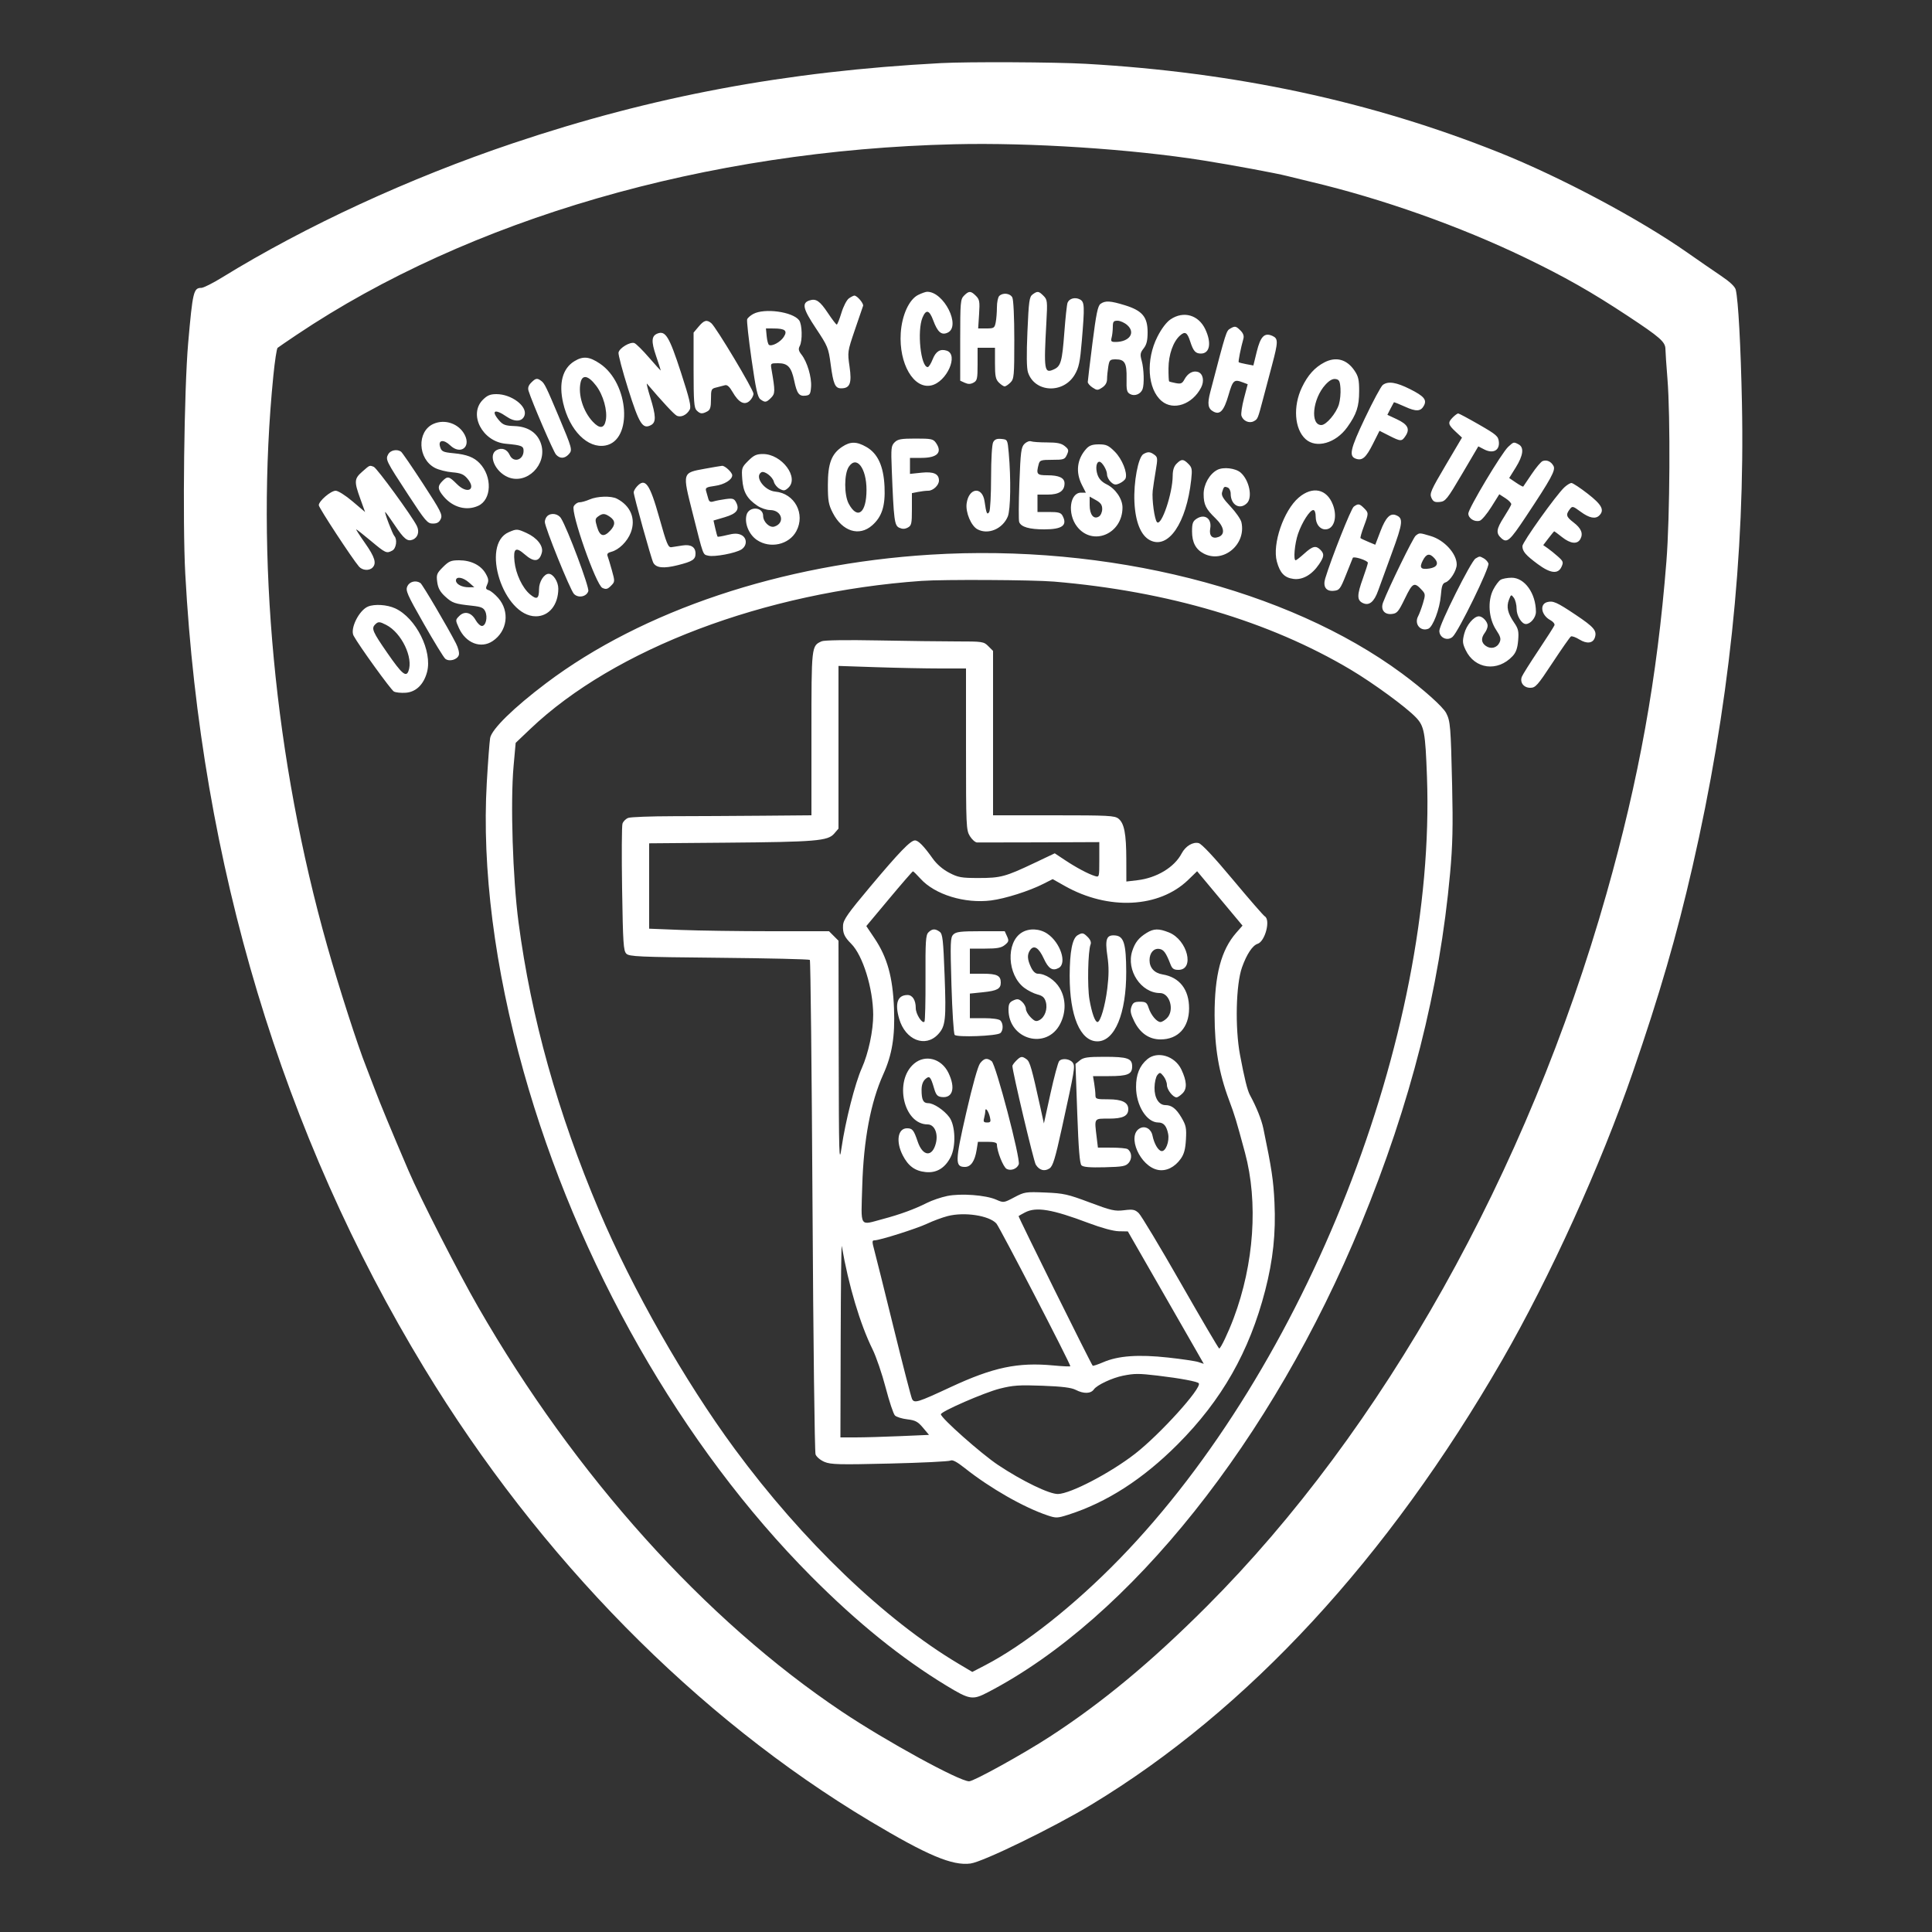 <svg xmlns="http://www.w3.org/2000/svg" width="1000" height="1000" viewBox="0 0 1000 1000"><rect x="0" y="0" width="1000" height="1000" fill="#333333" stroke="none"/><path d="M 487 32.663 C 406.621 36.943, 337.807 49.831, 265.500 74.145 C 212.014 92.131, 158.354 116.896, 114.848 143.675 C 110.089 146.604, 105.307 149, 104.220 149 C 100.191 149, 99.735 150.905, 97.398 177.500 C 95.312 201.241, 94.445 270.219, 95.896 297.008 C 104.045 447.443, 146.061 587.078, 219.611 708.151 C 279.305 806.415, 360.514 888.916, 450.500 942.713 C 479.998 960.348, 492.920 965.794, 502.330 964.556 C 508.787 963.707, 545.422 945.856, 565 934.020 C 645.819 885.159, 718.273 806.731, 777.502 704 C 802.292 661.002, 828.512 603.242, 845.139 555 C 859.084 514.538, 867.738 484.725, 876.053 448.500 C 894.712 367.209, 903.256 287.020, 901.623 208.500 C 901.009 178.942, 899.725 155.407, 898.432 150 C 898.035 148.339, 895.428 145.881, 890.667 142.678 C 886.725 140.025, 879 134.697, 873.500 130.838 C 848.675 113.417, 807.727 91.623, 776 78.944 C 709.808 52.493, 639.686 37.446, 562 33.025 C 546.271 32.130, 501.105 31.912, 487 32.663 M 494 74.663 C 365.692 77.726, 243.011 113.275, 153.500 173.328 C 148.550 176.649, 144.130 179.676, 143.678 180.055 C 143.226 180.433, 142.241 186.904, 141.489 194.433 C 132.153 287.871, 142.127 393.384, 169.403 489.746 C 175.439 511.073, 185.249 541.523, 189.459 552 C 190.232 553.925, 192.215 559.100, 193.865 563.500 C 196.649 570.927, 202.653 585.418, 211.474 606 C 217.519 620.106, 237.088 658.412, 247.489 676.500 C 297.715 763.844, 364.730 838.383, 435.802 885.959 C 458.548 901.185, 496.560 922, 501.619 922 C 504.032 922, 529.791 907.747, 543.500 898.827 C 570.664 881.152, 595.848 860.241, 624.533 831.543 C 715.818 740.218, 790.662 606.785, 831.533 462.500 C 848.323 403.227, 857.770 350.818, 862.536 290.500 C 864.350 267.540, 864.642 215.373, 863.064 196 C 862.504 189.125, 862.035 182.241, 862.023 180.702 C 861.992 176.970, 859.324 174.621, 842.500 163.512 C 823.752 151.134, 809.886 143.263, 789.500 133.429 C 755.678 117.112, 715.393 102.837, 678.500 94.094 C 673.550 92.921, 667.925 91.550, 666 91.047 C 660.935 89.722, 637.521 85.382, 623 83.076 C 585.507 77.121, 533.388 73.722, 494 74.663 M 475.266 152.640 C 470.556 154.962, 466.820 163.130, 466.224 172.407 C 465.208 188.247, 472.921 201.494, 482 199.500 C 490.057 197.730, 496.370 183.522, 489.998 181.499 C 486.644 180.435, 484.361 181.854, 482.723 186.022 C 481.864 188.210, 480.724 190, 480.189 190 C 476.573 190, 474.599 171.289, 477.486 164.380 C 479.335 159.954, 481.032 160.401, 483.045 165.842 C 485.297 171.932, 487.294 173.643, 490.463 172.199 C 497.604 168.945, 488.547 150.876, 479.849 151.023 C 479.107 151.035, 477.045 151.763, 475.266 152.640 M 499 153 C 497.127 154.873, 497 156.333, 497 176.021 L 497 197.043 499.374 198.124 C 501.096 198.909, 502.330 198.894, 503.874 198.068 C 505.785 197.045, 506 196.074, 506 188.465 L 506 180 510.500 180 L 515 180 515 188 C 515 194.667, 515.333 196.333, 517 198 C 518.100 199.100, 519.450 200, 520 200 C 520.550 200, 521.900 199.100, 523 198 C 524.867 196.133, 525 194.667, 525 175.934 C 525 164.015, 524.580 155.083, 523.965 153.934 C 522.808 151.772, 519.037 151.363, 517.200 153.200 C 516.540 153.860, 516 156.504, 516 159.075 C 516 161.646, 515.719 165.156, 515.375 166.875 C 514.793 169.783, 514.457 170, 510.525 170 L 506.300 170 506.774 162.624 C 507.194 156.078, 507.008 155.008, 505.124 153.124 C 502.490 150.490, 501.529 150.471, 499 153 M 534.477 152.393 C 532.782 153.632, 532.486 155.759, 531.797 171.643 C 531.280 183.546, 531.373 190.573, 532.077 192.717 C 535.541 203.268, 550.456 203.959, 556.329 193.841 C 558.425 190.229, 559.029 187.351, 559.924 176.696 C 561.473 158.267, 561.384 156.276, 558.962 154.980 C 556.489 153.656, 553.411 154.488, 552.558 156.711 C 552.213 157.610, 551.470 164.455, 550.908 171.923 C 549.757 187.208, 549.100 189.542, 545.488 191.188 C 540.484 193.468, 540.225 191.851, 541.602 166.871 C 542.206 155.903, 542.122 155.122, 540.121 153.121 C 537.622 150.622, 537.007 150.543, 534.477 152.393 M 439.402 154.431 C 438.264 155.228, 436.544 158.552, 435.521 161.931 C 434.510 165.269, 433.417 167.999, 433.092 167.999 C 432.766 167.998, 430.700 165.295, 428.500 161.991 C 424.365 155.783, 422.391 154.424, 419.051 155.484 C 414.878 156.808, 415.543 159.772, 422.286 169.900 C 428.455 179.164, 428.819 180.048, 429.942 188.493 C 431.324 198.877, 432.247 201, 435.380 201 C 439.951 201, 440.970 198.376, 439.730 189.800 C 438.628 182.180, 438.656 181.985, 442.457 170.800 C 444.570 164.585, 446.491 158.972, 446.727 158.327 C 447.159 157.142, 443.658 153, 442.223 153 C 441.795 153, 440.526 153.644, 439.402 154.431 M 569.620 157.289 C 568.216 158.315, 567.369 162.436, 565.455 177.539 C 564.134 187.967, 563.041 197.052, 563.026 197.727 C 563.012 198.402, 564.125 199.691, 565.500 200.592 C 567.816 202.109, 568.184 202.109, 570.500 200.592 C 572.148 199.512, 573.004 198.024, 573.011 196.227 C 573.017 194.727, 573.301 191.813, 573.642 189.750 C 574.210 186.314, 574.534 186, 577.508 186 C 582.193 186, 583.275 187.924, 583.110 195.961 C 582.986 201.990, 583.234 203.055, 584.984 203.991 C 587.310 205.236, 590.400 204.007, 591.382 201.446 C 592.342 198.946, 592.101 190.902, 590.941 186.726 C 590.036 183.467, 590.173 182.596, 591.946 180.341 C 593.481 178.391, 594 176.266, 594 171.942 C 594 164.062, 591.241 160.773, 582.320 158.017 C 574.712 155.667, 572.046 155.514, 569.620 157.289 M 389.869 162.510 C 388.421 163.296, 387.009 164.535, 386.730 165.262 C 386.450 165.990, 387.470 175.309, 388.996 185.972 C 391.203 201.396, 392.139 205.629, 393.576 206.679 C 395.997 208.450, 396.641 208.359, 399.099 205.901 C 401.255 203.745, 401.276 202.480, 399.338 191.250 C 398.784 188.036, 398.822 188, 402.734 188 C 407.761 188, 409.595 189.985, 411.083 197.041 C 412.494 203.736, 413.585 205.188, 416.914 204.801 C 419.191 204.536, 419.537 203.985, 419.810 200.190 C 420.166 195.256, 417.805 187.294, 414.888 183.585 C 413.334 181.609, 413.129 180.628, 413.950 179.094 C 415.417 176.352, 415.204 167.853, 413.616 165.761 C 410.266 161.348, 395.681 159.352, 389.869 162.510 M 605.898 165.286 C 603.771 166.717, 601.237 170.050, 599.123 174.194 C 592.972 186.255, 593.949 201.414, 601.275 207.578 C 607.352 212.691, 617.112 209.372, 621.671 200.642 C 623.476 197.184, 622.707 193.359, 620.035 192.511 C 617.486 191.702, 614.760 193.212, 613.070 196.369 C 611.935 198.491, 611.222 198.800, 608.609 198.303 C 606.899 197.978, 605.337 197.577, 605.137 197.410 C 604.938 197.244, 604.792 194.188, 604.812 190.618 C 604.853 183.557, 607.230 176.813, 610.792 173.652 C 613.391 171.345, 614.529 172.018, 616.057 176.764 C 617.656 181.728, 618.784 183, 621.587 183 C 626.200 183, 627.196 177.523, 623.870 170.448 C 620.368 162.996, 612.612 160.768, 605.898 165.286 M 361.589 169.077 L 359 172.153 359 191.505 C 359 207.765, 359.251 211.108, 360.571 212.429 C 362.414 214.271, 363.438 214.371, 366.066 212.965 C 367.609 212.139, 368 210.845, 368 206.573 C 368 201.556, 368.174 201.175, 370.750 200.561 C 372.262 200.200, 374.261 199.679, 375.192 199.404 C 376.382 199.051, 377.569 200.093, 379.192 202.915 C 382.329 208.370, 385.316 209.929, 387.990 207.509 C 389.096 206.508, 390 204.828, 390 203.774 C 390 201.679, 370.605 169.272, 368.141 167.250 C 365.807 165.335, 364.410 165.725, 361.589 169.077 M 575.986 169.250 C 575.979 171.037, 575.701 173.512, 575.370 174.750 C 574.860 176.653, 575.160 177, 577.318 177 C 584.598 177, 587.947 172.216, 583.444 168.250 C 582.038 167.012, 579.789 166, 578.444 166 C 576.356 166, 575.998 166.473, 575.986 169.250 M 636.825 170.038 C 634.697 171.280, 634.764 171.067, 626.427 202.961 C 624.829 209.073, 625.227 211.516, 628.068 213.036 C 631.474 214.859, 633.503 212.648, 635.855 204.556 C 638.131 196.720, 638.734 196.188, 643.337 197.938 L 645.804 198.876 643.898 206.137 C 642.849 210.130, 642.249 214.209, 642.563 215.200 C 643.412 217.872, 646.592 219.289, 648.932 218.036 C 651.028 216.914, 650.991 217.004, 653.893 206 C 654.980 201.875, 657.024 194.157, 658.435 188.850 C 661.618 176.874, 661.639 175.248, 658.626 173.876 C 654.508 171.999, 652.442 174.076, 650.485 182.061 L 648.742 189.174 645.121 188.498 C 643.129 188.126, 641.344 187.668, 641.152 187.480 C 640.824 187.157, 642.243 180.043, 643.574 175.342 C 643.986 173.889, 643.502 172.502, 642.092 171.092 C 639.750 168.750, 639.216 168.643, 636.825 170.038 M 396.829 174.006 C 397.039 176.210, 397.576 178.238, 398.022 178.513 C 399.520 179.439, 403.880 177.112, 405.619 174.459 C 407.765 171.183, 406.440 170.038, 400.474 170.015 L 396.447 170 396.829 174.006 M 340.239 172.666 C 337.200 173.890, 337.023 176.717, 339.523 184.067 C 340.885 188.073, 342 191.522, 342 191.732 C 342 191.942, 339.302 188.987, 336.005 185.166 C 332.708 181.345, 329.276 177.936, 328.378 177.591 C 326.222 176.764, 320.604 180.104, 320.145 182.484 C 319.947 183.516, 322.188 191.988, 325.127 201.311 C 330.861 219.503, 332.645 222.331, 336.933 220.036 C 339.663 218.575, 339.582 215.386, 336.568 205.618 C 335.230 201.283, 334.474 198.133, 334.887 198.618 C 342.735 207.831, 348.798 214.357, 350.218 215.117 C 352.371 216.269, 355.484 214.832, 357.009 211.983 C 357.844 210.422, 356.894 206.416, 352.449 192.756 C 346.388 174.130, 344.464 170.964, 340.239 172.666 M 297.299 186.960 C 291.177 190.692, 289.116 198.377, 291.491 208.618 C 294.787 222.830, 304.226 232.306, 313.376 230.589 C 327.624 227.916, 325.676 198.476, 310.574 188.250 C 305.060 184.516, 301.822 184.202, 297.299 186.960 M 685.500 187.569 C 680.522 190.153, 676.902 194.179, 673.875 200.500 C 669.170 210.324, 670.002 222.072, 675.774 227.295 C 681.280 232.278, 691.384 229.406, 697.299 221.176 C 702.161 214.411, 703.488 210.396, 703.494 202.431 C 703.499 196.539, 703.087 194.757, 701.018 191.736 C 697.062 185.955, 691.491 184.460, 685.500 187.569 M 300.508 197.964 C 299.126 204.257, 301.813 212.918, 306.801 218.250 C 310.399 222.095, 312.751 221.843, 313.561 217.527 C 314.499 212.527, 312.263 204.502, 308.587 199.673 C 304.525 194.337, 301.448 193.686, 300.508 197.964 M 274.949 198.051 C 273.517 199.483, 273.102 200.766, 273.576 202.301 C 275.344 208.031, 286.399 233.702, 287.765 235.250 C 289.785 237.538, 292.266 237.469, 294.441 235.065 C 296.381 232.921, 296.199 232.247, 289.159 215.500 C 282.870 200.539, 281.856 198.459, 280.264 197.250 C 278.034 195.557, 277.338 195.662, 274.949 198.051 M 686.035 199.123 C 679.391 206.397, 678.020 220, 683.932 220 C 686.465 220, 691.660 213.873, 693.031 209.267 C 693.648 207.195, 694.006 203.475, 693.826 201 C 693.552 197.218, 693.142 196.449, 691.256 196.181 C 689.742 195.966, 688.044 196.923, 686.035 199.123 M 715.727 199.250 C 714.817 199.938, 710.682 207.626, 706.539 216.337 C 698.795 232.614, 698.011 236.234, 701.959 237.487 C 705.163 238.504, 707.066 236.820, 710.568 229.865 L 714.034 222.983 718.984 225.492 C 725.096 228.589, 725.566 228.592, 727.560 225.549 C 729.885 222.001, 728.632 219.638, 723.035 217.016 L 718.101 214.705 719.678 211.603 C 720.545 209.896, 721.354 208.381, 721.475 208.236 C 721.596 208.090, 724.183 209.110, 727.223 210.502 C 732.986 213.140, 735.391 213.006, 737.024 209.955 C 738.639 206.937, 737.064 205.057, 729.898 201.449 C 722.700 197.824, 718.482 197.169, 715.727 199.250 M 249.923 206.923 C 242.363 214.483, 249.690 228.575, 261.756 229.682 C 269.947 230.434, 271 230.848, 271 233.319 C 271 238.144, 265.756 239.753, 263.827 235.519 C 262.456 232.510, 259.783 231.511, 257.038 232.980 C 252.489 235.414, 256.199 244.183, 262.963 246.985 C 272.649 250.997, 283.266 240.507, 280.126 230.026 C 278.370 224.164, 273.456 220.785, 266.324 220.535 C 261.559 220.368, 260.325 219.916, 258.344 217.613 C 253.947 212.502, 256.072 211.392, 262.167 215.616 C 266.472 218.599, 270.448 218.315, 271.516 214.949 C 273.010 210.241, 264.715 204, 256.963 204 C 253.746 204, 252.207 204.639, 249.923 206.923 M 752 216 C 749.275 218.725, 749.460 219.726, 753.361 223.365 L 756.722 226.500 748.246 240.850 C 740.638 253.731, 739.885 255.452, 740.892 257.663 C 741.800 259.656, 742.625 260.066, 745.217 259.813 C 748.188 259.523, 749.024 258.473, 756.798 245.270 L 765.176 231.040 768.227 232.617 C 772.746 234.954, 776.240 233.170, 775.813 228.743 C 775.527 225.783, 774.630 225, 765.506 219.750 C 760.009 216.588, 755.172 214, 754.756 214 C 754.340 214, 753.100 214.900, 752 216 M 224.315 219.416 C 215.660 223.310, 216.192 237.550, 225.166 242.207 C 227.082 243.201, 231.091 244.216, 234.075 244.463 C 238.382 244.820, 239.974 245.460, 241.801 247.571 C 246.829 253.381, 242.028 256.094, 236.500 250.567 C 232.369 246.436, 231.703 246.297, 229 249 C 226.354 251.646, 226.477 253.225, 229.619 256.959 C 234.412 262.655, 241.471 264.565, 247.528 261.805 C 254.488 258.634, 254.890 246.712, 248.271 239.773 C 245.311 236.670, 241.582 235.239, 234.770 234.592 C 229.149 234.059, 228.411 233.679, 227.698 230.954 C 226.834 227.648, 229.758 227.394, 232.995 230.495 C 238.273 235.552, 243.870 231.516, 240.531 225.059 C 237.537 219.269, 230.265 216.739, 224.315 219.416 M 463.047 228.953 C 461.262 230.738, 461.136 231.967, 461.581 243.203 C 462.621 269.441, 462.956 272.023, 465.469 273.168 C 467.081 273.902, 468.369 273.873, 469.874 273.068 C 471.781 272.047, 472 271.072, 472 263.590 L 472 255.250 475.125 254.625 C 476.844 254.281, 479.249 254, 480.470 254 C 482.988 254, 486 251.137, 486 248.743 C 486 245.257, 483.227 244.007, 476.949 244.663 L 471 245.285 471 241.142 L 471 237 476.929 237 C 485.175 237, 487.909 234.170, 484.443 229.223 C 483.032 227.208, 482.051 227, 473.943 227 C 466.405 227, 464.693 227.307, 463.047 228.953 M 514.066 228.876 C 513.438 230.050, 512.994 237.573, 512.985 247.184 C 512.976 256.158, 512.550 264.162, 512.038 264.972 C 510.920 266.741, 510.491 265.786, 509.621 259.581 C 508.498 251.577, 501.432 252.361, 500.325 260.612 C 499.708 265.210, 502.649 272.206, 505.938 273.967 C 511.463 276.923, 518.943 273.775, 521.621 267.364 C 523.074 263.888, 523.320 247.856, 522.126 234.500 C 521.501 227.515, 521.493 227.499, 518.316 227.192 C 515.959 226.963, 514.856 227.400, 514.066 228.876 M 530.238 229.762 C 528.543 231.457, 528.240 233.829, 527.631 250.183 C 527.253 260.360, 527.205 269.371, 527.526 270.208 C 528.506 272.761, 532.736 274, 540.476 274 C 549.837 274, 552.632 271.918, 549.965 266.934 C 549.119 265.354, 547.839 265, 542.965 265 L 537 265 537 260.500 L 537 256 542.345 256 C 548.184 256, 551 254.115, 551 250.206 C 551 247.335, 548.165 246, 542.066 246 C 536.673 246, 536.240 245.439, 537.630 240.250 C 538.176 238.214, 538.841 238, 544.638 238 C 550.576 238, 551.130 237.809, 552.235 235.383 C 553.288 233.072, 553.155 232.544, 551.103 230.883 C 549.336 229.451, 547.147 229, 541.971 229 C 538.227 229, 534.487 228.740, 533.659 228.423 C 532.832 228.105, 531.292 228.708, 530.238 229.762 M 435.898 231.263 C 430.368 234.946, 428.500 239.933, 428.503 251 C 428.505 259.229, 428.848 261.169, 431.071 265.500 C 435.978 275.062, 444.704 277.833, 451.400 271.953 C 456.507 267.469, 458.291 261.885, 457.829 251.829 C 457.344 241.291, 454.346 234.741, 448.462 231.362 C 443.404 228.457, 440.149 228.432, 435.898 231.263 M 780.668 231.250 C 777.243 234.404, 760 263.238, 760 265.811 C 760 268.312, 763.291 270.360, 765.951 269.516 C 766.983 269.188, 769.674 265.974, 771.931 262.373 L 776.036 255.827 779.268 257.909 C 781.046 259.054, 782.372 260.488, 782.217 261.096 C 782.061 261.703, 780.373 264.639, 778.467 267.620 C 774.466 273.873, 774.197 275.963, 777.059 278.553 C 780.034 281.246, 781.420 280.036, 789.775 267.455 C 802.972 247.583, 805.269 243.372, 804.100 241.187 C 802.854 238.858, 800.581 237.840, 798.452 238.657 C 797.601 238.983, 795.056 242.007, 792.797 245.375 C 790.539 248.744, 788.570 251.653, 788.423 251.839 C 788.276 252.025, 786.581 251.108, 784.656 249.800 L 781.156 247.421 784.555 241.961 C 788.427 235.741, 788.954 231.581, 786.066 230.035 C 783.493 228.658, 783.480 228.661, 780.668 231.250 M 562.299 232.250 C 557.442 237.583, 556.619 244.372, 560.020 251.040 L 562.041 255 559.546 255 C 553.711 255, 552.374 265.868, 557.399 272.456 C 565.397 282.943, 581 276.480, 581 262.680 C 581 258.233, 577.380 252.945, 572.797 250.696 C 570.276 249.460, 568.778 247.857, 568.033 245.599 C 566.949 242.317, 567.461 239, 569.050 239 C 570.423 239, 573 243.285, 573 245.568 C 573 246.735, 573.902 248.506, 575.004 249.504 C 576.668 251.010, 577.436 251.122, 579.532 250.167 C 580.920 249.535, 582.299 248.386, 582.595 247.613 C 583.693 244.752, 580.793 237.558, 577.022 233.786 C 573.776 230.541, 572.601 230, 568.792 230 C 565.458 230, 563.837 230.562, 562.299 232.250 M 200.932 235.126 C 199.456 237.885, 199.711 238.401, 211.382 256.250 C 220.271 269.843, 221.263 271, 224.035 271 C 226.245 271, 227.335 270.359, 228.143 268.585 C 229.135 266.409, 228.221 264.600, 218.930 250.335 C 213.257 241.626, 208.140 234.169, 207.558 233.765 C 205.477 232.321, 202.058 233.023, 200.932 235.126 M 591.815 235.044 C 589.128 236.611, 586.691 249.646, 587.178 259.845 C 587.674 270.213, 590.503 277.174, 595.210 279.609 C 604.703 284.517, 614.095 270.772, 616.558 248.366 C 617.154 242.938, 616.988 241.988, 615.116 240.116 C 612.490 237.490, 611.528 237.472, 609 240 C 607.634 241.366, 606.995 243.348, 606.985 246.250 C 606.954 255.370, 601.145 272.545, 598.863 270.263 C 597.580 268.980, 596.141 258.441, 596.643 254 C 596.861 252.075, 597.563 247.405, 598.204 243.622 C 599.278 237.284, 599.222 236.635, 597.494 235.372 C 595.299 233.767, 594.121 233.699, 591.815 235.044 M 387.281 238.519 C 383.896 241.904, 383.779 242.265, 384.196 248.032 C 384.676 254.674, 386.621 258.096, 391.990 261.750 C 393.808 262.988, 396.779 264, 398.591 264 C 404.758 264, 406.510 270.751, 400.813 272.559 C 398.359 273.338, 395 270.133, 395 267.012 C 395 262.242, 387.567 261.892, 386.384 266.606 C 385.283 270.991, 387.672 276.705, 391.769 279.489 C 398.601 284.131, 408.417 281.942, 412.173 274.938 C 416.972 265.990, 411.330 255.385, 401.278 254.457 C 395.626 253.936, 390.401 246.724, 394.044 244.473 C 395.624 243.496, 399.890 246.712, 400.560 249.384 C 400.886 250.682, 402.239 252.325, 403.567 253.036 C 405.645 254.148, 406.260 254.075, 407.990 252.509 C 413.815 247.238, 404.680 235, 394.921 235 C 391.540 235, 390.168 235.632, 387.281 238.519 M 439.313 241.645 C 436.888 245.347, 436.877 256.212, 439.294 260.720 C 443.839 269.197, 448.500 265.563, 448.500 253.544 C 448.500 242.243, 443.319 235.532, 439.313 241.645 M 187.535 244.104 C 183.334 247.792, 183.233 249.132, 186.482 258.140 L 188.965 265.021 182.469 259.511 C 178.799 256.397, 175 254.002, 173.737 254.005 C 171.221 254.010, 165 259.350, 165 261.504 C 165 262.787, 182.291 289.176, 185.802 293.250 C 187.542 295.269, 191.055 295.545, 192.800 293.800 C 195.011 291.589, 194.035 288.363, 188.974 281.157 C 186.210 277.221, 184.144 274, 184.383 274 C 184.623 274, 188.050 276.700, 192 280 C 199.639 286.382, 200.062 286.572, 203.066 284.965 C 205.085 283.884, 205.744 279.206, 204.123 277.450 C 203.159 276.405, 198.815 265, 199.381 265 C 199.575 265, 201.814 268.100, 204.356 271.889 C 209.090 278.945, 210.851 280.378, 213.528 279.351 C 216.293 278.290, 217.244 275.195, 215.733 272.167 C 213.190 267.069, 195.084 242.246, 193.452 241.620 C 191.213 240.761, 191.460 240.658, 187.535 244.104 M 365.063 242.573 C 352.993 244.774, 353.135 244.278, 358.497 265.543 C 364.244 288.338, 363.712 286.890, 366.615 287.618 C 369.723 288.398, 380.747 286.327, 383.750 284.399 C 386.846 282.411, 386.742 278.295, 383.559 276.845 C 381.752 276.021, 379.903 276.039, 376.437 276.911 C 373.863 277.560, 371.611 277.944, 371.433 277.766 C 371.255 277.589, 370.704 275.638, 370.208 273.432 L 369.307 269.421 375.084 267.718 C 381.357 265.869, 382.985 263.708, 380.957 259.919 C 379.972 258.078, 379.194 257.844, 375.651 258.317 C 373.368 258.623, 370.531 259.167, 369.346 259.528 C 367.703 260.028, 367.052 259.688, 366.596 258.091 C 366.268 256.941, 365.759 255.144, 365.464 254.099 C 365.003 252.464, 365.649 252.098, 370.073 251.490 C 374.916 250.824, 379 248.312, 379 246 C 379 244.525, 375.198 240.983, 373.750 241.108 C 373.063 241.168, 369.153 241.827, 365.063 242.573 M 630.030 243.225 C 626.029 245.337, 623 250.718, 623 255.714 C 623 261.138, 624.119 263.432, 629.113 268.248 C 633.651 272.624, 634.318 276.565, 630.750 277.917 C 627.525 279.139, 625.719 277.329, 626.407 273.564 C 627.342 268.445, 623.575 265.738, 619.359 268.500 C 617.400 269.784, 617 270.895, 617 275.058 C 617 280.766, 618.924 284.392, 623.099 286.551 C 633.176 291.762, 645.127 281.800, 642.561 270.328 C 642.213 268.773, 639.673 265.108, 636.917 262.185 C 632.961 257.989, 632.048 256.410, 632.577 254.685 C 633.463 251.800, 633.647 251.651, 635.457 252.345 C 636.306 252.671, 637 254.106, 637 255.534 C 637 261.367, 641.739 264.118, 645.429 260.429 C 648.433 257.424, 646.635 248.601, 642.216 244.665 C 639.563 242.303, 633.202 241.551, 630.030 243.225 M 329.655 251.829 C 328.745 252.835, 328 254.178, 328 254.814 C 328 256.603, 337.090 289.277, 338.133 291.238 C 339.584 293.966, 343.491 294.371, 350.757 292.546 C 358.494 290.602, 360 289.617, 360 286.500 C 360 283.133, 357.580 281.643, 353.240 282.340 C 351.183 282.670, 348.624 283.066, 347.553 283.220 C 345.846 283.465, 345.069 281.587, 341.260 268 C 336.303 250.318, 333.967 247.064, 329.655 251.829 M 809.709 252.250 C 805.396 256.288, 788 280.661, 788 282.665 C 788 285.379, 789.649 287.315, 795.931 291.973 C 802.485 296.834, 806.455 297.289, 808.234 293.385 C 809.312 291.021, 809.139 290.513, 806.434 288.096 C 804.788 286.626, 802.392 284.688, 801.110 283.790 L 798.779 282.157 801.508 278.578 C 803.009 276.610, 804.347 275, 804.481 275 C 804.615 275, 806.424 276.350, 808.500 278 C 812.902 281.498, 816.470 281.859, 818.020 278.962 C 819.549 276.106, 818.430 273.430, 814.432 270.381 C 810.667 267.509, 810.357 266.433, 812.482 263.627 C 813.845 261.827, 814.066 261.875, 818.147 264.877 C 822.617 268.164, 825.801 268.799, 827.800 266.800 C 830.582 264.018, 829.091 261.215, 821.829 255.572 C 817.885 252.507, 814.085 250, 813.385 250 C 812.684 250, 811.030 251.012, 809.709 252.250 M 672.203 257.558 C 664.393 264.243, 658.448 281.646, 660.897 290.655 C 662.512 296.600, 664.847 299.038, 669.510 299.649 C 674.229 300.268, 679.080 297.489, 682.726 292.078 C 685.412 288.093, 685.544 286.687, 683.429 284.571 C 681.093 282.236, 679.421 282.625, 675.132 286.500 C 673.001 288.425, 670.975 290, 670.629 290 C 669.347 290, 670.124 281.331, 671.855 276.321 C 673.943 270.280, 677.958 264.017, 679.750 264.007 C 680.508 264.003, 681 265.349, 681 267.429 C 681 271.205, 683.127 274, 686 274 C 690.439 274, 692.375 267.759, 689.933 261.315 C 686.791 253.020, 679.347 251.443, 672.203 257.558 M 305.135 258.539 C 303.285 259.343, 300.938 260, 299.920 260 C 298.903 260, 297.575 260.926, 296.969 262.059 C 295.302 265.172, 308.498 302.773, 311.792 304.298 C 313.675 305.170, 314.467 304.978, 316.219 303.225 C 318.304 301.141, 318.316 300.957, 316.742 295.296 C 315.855 292.108, 314.849 288.768, 314.505 287.873 C 314.059 286.711, 314.589 286.069, 316.363 285.624 C 320.328 284.629, 324.722 280.296, 326.507 275.621 C 329.203 268.561, 326.417 261.782, 319.316 258.125 C 316.305 256.574, 309.182 256.782, 305.135 258.539 M 564 261.398 C 564 266.447, 566.117 269.047, 568.834 267.333 C 569.750 266.755, 570.500 265.020, 570.500 263.477 C 570.500 261.351, 569.713 260.232, 567.250 258.856 L 564 257.041 564 261.398 M 700.691 262.250 C 699.297 263.280, 689.171 288.772, 685.942 299.378 C 684.639 303.660, 686.361 306.192, 690.316 305.808 C 693.288 305.521, 693.714 304.966, 696.700 297.500 C 698.459 293.100, 700.034 289.169, 700.200 288.765 C 700.622 287.731, 708 290.126, 708 291.297 C 708 291.825, 706.875 295.377, 705.500 299.189 C 702.286 308.098, 702.285 310.717, 705.496 312.180 C 708.708 313.644, 711.276 311.508, 713.348 305.649 C 714.154 303.367, 717.341 294.626, 720.429 286.225 C 726.214 270.489, 726.455 268.156, 722.455 266.621 C 719.513 265.492, 717.208 267.914, 714.513 274.965 L 711.840 281.960 708.222 280.448 C 706.231 279.616, 704.423 278.756, 704.204 278.537 C 703.984 278.318, 704.749 275.615, 705.902 272.531 C 708.475 265.656, 708.477 265.477, 706 263 C 703.662 260.662, 702.971 260.565, 700.691 262.250 M 283.200 267.200 C 282.540 267.860, 282 269.183, 282 270.140 C 282 272.898, 295.095 305.296, 297.052 307.381 C 299.253 309.726, 303.577 308.909, 304.509 305.972 C 305.129 304.020, 293.691 273.490, 290.377 268.250 C 288.832 265.808, 285.133 265.267, 283.200 267.200 M 309.593 267.308 C 307.995 268.477, 307.939 269.063, 309.061 272.808 C 310.509 277.641, 312.524 278.201, 315.826 274.686 C 318.598 271.735, 318.583 269.522, 315.777 267.557 C 313.068 265.659, 311.912 265.613, 309.593 267.308 M 263.315 275.464 C 248.589 281.868, 260.548 319, 277.336 319 C 284.136 319, 288.929 313.134, 288.978 304.750 C 288.999 301.111, 286.359 297, 284 297 C 281.592 297, 279 301.116, 279 304.941 C 279 309.969, 277.877 310.609, 274.314 307.611 C 270.391 304.309, 266.964 297.047, 266.301 290.631 C 265.598 283.819, 266.947 282.869, 271.565 286.923 C 276.407 291.175, 279.243 290.864, 280.477 285.947 C 281.317 282.599, 277.977 278.348, 272.579 275.896 C 267.731 273.695, 267.416 273.680, 263.315 275.464 M 732.769 277.250 C 731.423 278.292, 718.828 304.072, 715.881 311.815 C 714.490 315.471, 716.481 318.181, 720.283 317.808 C 723.133 317.529, 723.794 316.757, 727.213 309.713 C 731.248 301.400, 732.024 301.054, 736.226 305.698 C 737.763 307.396, 737.793 308.037, 736.529 312.236 C 735.759 314.797, 734.624 317.833, 734.009 318.984 C 731.890 322.942, 735.199 327.012, 739.267 325.451 C 741.672 324.528, 745.217 315.165, 745.770 308.275 C 746.173 303.254, 746.644 301.930, 748.204 301.435 C 750.613 300.671, 753.991 295.275, 753.996 292.184 C 754.005 286.598, 747.583 279.548, 740.596 277.473 C 734.602 275.693, 734.773 275.698, 732.769 277.250 M 481.500 287.099 C 404.585 291.886, 332.642 315.954, 282.685 353.611 C 265.915 366.252, 254.481 377.448, 253.693 382 C 253.360 383.925, 252.578 394.335, 251.956 405.134 C 249.410 449.343, 255.987 500.975, 270.983 554.500 C 298.742 653.576, 352.901 748.635, 420 816.049 C 443.692 839.852, 466.535 858.311, 489.766 872.426 C 501.915 879.808, 503.371 880.049, 511.217 875.975 C 584.771 837.793, 658.571 745.199, 704.524 633.439 C 730.136 571.149, 745.122 512.076, 750.575 451.910 C 751.884 437.456, 752.109 427.698, 751.621 406.500 C 750.917 375.935, 750.696 373.247, 748.543 369.082 C 746.852 365.813, 736.821 356.835, 725.627 348.571 C 666.421 304.865, 573.201 281.392, 481.500 287.099 M 736.441 290.115 C 734.501 293.866, 735.392 294.958, 739.829 294.268 C 743.856 293.641, 744.864 291.612, 742.466 288.963 C 739.964 286.198, 738.302 286.516, 736.441 290.115 M 763.723 289.095 C 761.401 290.447, 745 323.221, 745 326.510 C 745 330.111, 749.228 332.009, 751.888 329.601 C 754.942 326.837, 771.168 293.602, 770.418 291.646 C 770.059 290.710, 768.947 289.507, 767.948 288.972 C 765.774 287.809, 765.941 287.804, 763.723 289.095 M 229.272 293.528 C 226.060 296.740, 225.795 297.433, 226.310 301.277 C 226.731 304.413, 227.780 306.327, 230.389 308.718 C 234.138 312.154, 235.265 312.543, 244.307 313.527 C 249.105 314.048, 250.301 314.566, 251.184 316.505 C 252.526 319.449, 251.463 324, 249.434 324 C 248.594 324, 247.140 322.637, 246.203 320.972 C 243.954 316.973, 240.468 316.087, 237.735 318.820 C 235.677 320.879, 235.674 320.950, 237.505 325.011 C 241.053 332.879, 248.873 335.922, 255 331.818 C 262.651 326.693, 263.969 316.451, 257.871 309.506 C 256.224 307.630, 254.025 305.825, 252.984 305.495 C 251.387 304.988, 251.261 304.522, 252.176 302.513 C 253.044 300.608, 252.878 299.468, 251.346 296.816 C 248.883 292.549, 243.767 290.004, 237.650 290.002 C 233.432 290, 232.340 290.460, 229.272 293.528 M 236 300.465 C 236 302.369, 239.128 304.008, 242.684 303.968 L 245.500 303.937 242.694 301.468 C 239.586 298.733, 236 298.196, 236 300.465 M 776.743 300.084 C 775.777 300.647, 774.041 302.959, 772.887 305.221 C 769.875 311.125, 770.530 320.181, 774.391 326.014 C 776.674 329.465, 777.011 330.680, 776.186 332.492 C 774.881 335.355, 771.699 336.178, 769.065 334.333 C 766.655 332.645, 766.469 330.286, 768.532 327.559 C 769.339 326.491, 770 324.836, 770 323.880 C 770 321.804, 767.406 319, 765.484 319 C 762.861 319, 759.042 323.526, 757.891 328 C 756.890 331.890, 756.988 333.037, 758.616 336.465 C 763.327 346.382, 775.157 347.909, 782.917 339.603 C 784.685 337.711, 785.457 335.531, 785.792 331.492 C 786.184 326.765, 785.881 325.430, 783.688 322.234 C 780.364 317.389, 779.623 314.119, 781.019 310.461 C 782.106 307.613, 782.204 307.574, 783.575 309.441 C 784.359 310.509, 785 313.096, 785 315.191 C 785 318.731, 787.612 323, 789.777 323 C 792.215 323, 795 319.634, 794.994 316.693 C 794.978 307.116, 789.151 298.977, 782.350 299.030 C 780.232 299.047, 777.709 299.521, 776.743 300.084 M 477 300.668 C 395.803 306.417, 318.065 335.832, 274.479 377.299 L 266.910 384.500 265.830 396.500 C 264.138 415.308, 265.388 454.669, 268.401 477.500 C 274.918 526.867, 288.637 575.935, 310.098 626.632 C 327.229 667.100, 354.370 714.789, 380.312 750 C 415.396 797.621, 458.020 838.506, 496.282 861.237 L 503.264 865.385 509.760 862.017 C 530.190 851.424, 556.087 830.941, 579.500 806.855 C 675.974 707.608, 743.492 535.794, 738.596 402 C 737.751 378.906, 737.175 375.820, 732.870 371.321 C 727.747 365.967, 710.751 353.538, 699 346.553 C 656.935 321.549, 604.492 305.996, 545.500 301.031 C 534.680 300.120, 488.216 299.874, 477 300.668 M 210.836 303.461 C 209.829 305.671, 210.700 307.652, 219.344 322.827 C 224.640 332.125, 229.648 340.293, 230.473 340.978 C 232.483 342.645, 236.711 341.485, 237.483 339.055 C 237.835 337.946, 237.209 335.369, 236.022 333.043 C 231.798 324.764, 218.675 302.476, 217.606 301.765 C 215.234 300.189, 211.952 301.012, 210.836 303.461 M 800.797 311.659 C 796.748 312.776, 797.761 318.464, 802.458 320.977 C 803.894 321.746, 804.850 322.948, 804.582 323.647 C 804.314 324.346, 800.553 330.224, 796.226 336.709 C 791.898 343.194, 788.053 349.320, 787.682 350.322 C 786.591 353.268, 788.696 356, 792.056 356 C 794.778 356, 795.800 354.851, 803.611 343.004 C 808.323 335.856, 812.597 329.749, 813.108 329.433 C 813.619 329.118, 815.596 329.824, 817.503 331.002 C 821.392 333.405, 824.551 332.990, 825.516 329.949 C 826.634 326.426, 825.056 324.575, 815.453 318.151 C 805.806 311.698, 803.829 310.823, 800.797 311.659 M 190.500 313.945 C 185.835 315.855, 181.086 325.424, 183.015 329.029 C 185.700 334.046, 202.361 357.123, 203.888 357.940 C 204.850 358.455, 207.605 358.736, 210.011 358.565 C 215.292 358.189, 219.299 354.316, 221.020 347.927 C 223.942 337.074, 215.304 319.786, 204.500 314.866 C 200.326 312.964, 193.925 312.544, 190.500 313.945 M 194.200 323.200 C 192.118 325.282, 192.813 326.908, 200.562 338.089 C 207.939 348.735, 210.155 350.644, 211.393 347.418 C 214.052 340.489, 207.880 327.575, 199.949 323.474 C 196.496 321.688, 195.748 321.652, 194.200 323.200 M 425.357 331.909 C 419.973 334.289, 420 334.049, 420 379.723 L 420 422 394.750 422.215 C 380.863 422.333, 360.050 422.446, 348.500 422.466 C 336.950 422.486, 326.462 422.878, 325.193 423.337 C 323.924 423.796, 322.574 425.145, 322.193 426.336 C 321.812 427.526, 321.725 442.772, 322 460.216 C 322.441 488.192, 322.699 492.131, 324.184 493.614 C 325.700 495.128, 330.492 495.341, 372.184 495.741 C 397.658 495.986, 418.802 496.482, 419.172 496.843 C 419.541 497.204, 420.164 554.425, 420.556 624 C 420.949 693.575, 421.656 751.534, 422.129 752.798 C 422.606 754.075, 424.657 755.798, 426.744 756.675 C 430.020 758.052, 434.331 758.161, 460.500 757.533 C 477 757.137, 491.161 756.444, 491.969 755.994 C 492.988 755.426, 495.281 756.638, 499.469 759.959 C 512.520 770.309, 529.875 780.220, 542.205 784.364 C 546.614 785.846, 547.292 785.824, 552.998 784.001 C 572.856 777.657, 591.555 765.617, 609.562 747.582 C 632.386 724.722, 646.676 699.599, 654.855 667.952 C 658.934 652.165, 660.404 638.299, 659.671 622.500 C 659.136 610.965, 658.230 604.923, 653.919 584.141 C 652.961 579.521, 650.361 573.038, 646.959 566.784 C 645.643 564.365, 644.111 558.160, 641.827 546 C 639.198 532.005, 639.710 509.558, 642.859 500.711 C 645.274 493.924, 648.298 489.358, 650.929 488.522 C 654.817 487.288, 657.741 476.137, 654.658 474.300 C 653.920 473.860, 646.466 465.289, 638.094 455.253 C 628.314 443.529, 621.998 436.787, 620.429 436.393 C 617.429 435.640, 613.587 437.977, 611.606 441.759 C 607.863 448.906, 598.718 454.428, 588.671 455.609 L 583 456.275 582.976 444.888 C 582.948 431.557, 581.918 426.164, 578.939 423.750 C 576.984 422.166, 573.794 422, 545.389 422 L 514 422 514 379.455 L 514 336.909 511.545 334.455 C 509.175 332.084, 508.615 332, 495.208 332 C 487.572 332, 469.214 331.767, 454.412 331.481 C 438.417 331.173, 426.631 331.347, 425.357 331.909 M 434 386.786 L 434 428.888 431.748 431.507 C 428.515 435.266, 422.282 435.785, 375.750 436.170 L 336 436.500 336 458.593 L 336 480.686 352.660 481.343 C 361.823 481.704, 382.768 482, 399.205 482 L 429.091 482 431.545 484.455 L 434 486.909 434.107 545.205 C 434.206 598.889, 434.324 602.749, 435.592 594 C 437.574 580.320, 442.606 560.563, 446.069 552.862 C 449.493 545.248, 452.016 533.394, 451.965 525.162 C 451.881 511.544, 446.591 494.500, 440.582 488.491 C 437.021 484.930, 436.158 482.988, 436.357 478.987 C 436.501 476.078, 438.825 472.765, 450.380 459 C 465.513 440.970, 471.287 435, 473.589 435 C 475.327 435, 478.147 437.880, 482.781 444.389 C 484.862 447.313, 487.970 449.995, 491.281 451.725 C 495.948 454.164, 497.557 454.452, 506.500 454.455 C 517.907 454.459, 520.390 453.794, 535.218 446.759 L 545.935 441.674 551.269 445.215 C 557.117 449.098, 563.254 452.358, 566.750 453.439 C 568.970 454.125, 569 454.012, 569 445.006 L 569 435.877 538.250 436.004 C 521.337 436.074, 506.706 436.102, 505.735 436.066 C 504.765 436.029, 503.079 434.538, 501.989 432.750 C 500.097 429.647, 500.007 427.607, 500.004 387.750 L 500 346 486.661 346 C 479.324 346, 464.474 345.704, 453.661 345.342 L 434 344.683 434 386.786 M 460.240 465.168 L 448.403 479.336 452.666 485.693 C 459.271 495.542, 462.106 505.766, 462.737 522.012 C 463.300 536.477, 461.757 545.938, 457.186 556.052 C 450.663 570.486, 446.997 589.921, 446.303 613.750 C 445.655 635.971, 444.594 634.258, 456.965 630.968 C 465.900 628.592, 473.359 625.863, 479.771 622.623 C 482.372 621.309, 487.084 619.700, 490.243 619.048 C 497.297 617.590, 510.227 618.553, 515.633 620.939 C 519.449 622.622, 519.536 622.611, 524.992 619.728 C 530.275 616.936, 530.930 616.835, 541 617.247 C 550.518 617.638, 552.669 618.117, 564 622.374 C 575.172 626.571, 577.064 627, 581.806 626.413 C 586.388 625.845, 587.422 626.048, 589.397 627.903 C 590.654 629.084, 600.416 645.335, 611.091 664.016 C 621.766 682.697, 630.748 697.986, 631.051 697.991 C 631.807 698.003, 635.678 689.901, 638.509 682.380 C 649.122 654.183, 651.316 622.259, 644.401 596.624 C 639.793 579.542, 639.174 577.499, 636.117 569.302 C 630.865 555.221, 628.702 542.496, 628.671 525.500 C 628.634 504.678, 632.042 491.716, 639.912 482.753 L 643.123 479.096 631.375 465.019 L 619.627 450.942 615.064 455.370 C 599.981 470.005, 573.657 471.307, 551.062 458.535 L 544.867 455.034 539.991 457.505 C 532.671 461.214, 520.313 465.134, 513 466.066 C 499.386 467.802, 483.885 463.042, 476.489 454.856 C 474.573 452.735, 472.797 451, 472.542 451 C 472.286 451, 466.751 457.376, 460.240 465.168 M 480.540 482.603 C 479.159 483.983, 478.951 487.263, 479.039 506.199 C 479.096 518.295, 478.847 528.486, 478.485 528.846 C 477.303 530.022, 474 524.850, 474 521.823 C 474 517.676, 472.314 514.997, 469.715 515.015 C 464.551 515.051, 463.071 519.292, 465.412 527.344 C 468.615 538.362, 478.964 542.458, 485.576 535.324 C 489.407 531.190, 489.785 527.769, 488.930 504.974 C 488.229 486.294, 487.903 483.402, 486.372 482.283 C 484.042 480.579, 482.478 480.665, 480.540 482.603 M 528.855 482.694 C 520.581 487.829, 521.335 504.598, 530.141 511.281 C 531.989 512.683, 535.066 514.232, 536.979 514.723 C 539.623 515.402, 540.661 516.323, 541.301 518.558 C 542.339 522.182, 540.854 526.473, 538.041 527.978 C 536.337 528.890, 535.562 528.653, 533.493 526.584 C 532.122 525.213, 531 523.240, 531 522.200 C 531 521.161, 530.098 519.494, 528.996 518.496 C 527.340 516.998, 526.558 516.880, 524.496 517.820 C 522.504 518.728, 522 519.688, 522 522.577 C 522 538.156, 541.753 543.610, 548.750 529.964 C 551.843 523.932, 551.762 516.975, 548.534 511.468 C 546.070 507.264, 541.122 504, 537.213 504 C 535.938 504, 534.650 502.783, 533.614 500.599 C 531.668 496.498, 531.573 493.967, 533.276 491.637 C 535.218 488.982, 537.710 490.583, 540.249 496.119 C 542.678 501.414, 544.758 502.735, 547.962 501.020 C 552.419 498.635, 548.841 487.831, 542.087 483.280 C 538.092 480.588, 532.639 480.346, 528.855 482.694 M 593.500 482.861 C 589.387 485.401, 587.469 487.828, 586.027 492.315 C 582.839 502.241, 590.639 514, 600.411 514 C 605.537 514, 608.017 522.983, 604 527 C 602.900 528.100, 601.395 529, 600.655 529 C 598.744 529, 595.729 525.396, 594.526 521.674 C 593.634 518.914, 593.046 518.500, 590.024 518.500 C 587.167 518.500, 586.383 518.971, 585.618 521.146 C 584.889 523.219, 585.208 524.842, 587.094 528.644 C 590.140 534.787, 594.811 538, 600.698 538 C 609.742 538, 615.416 531.864, 615.465 522.028 C 615.515 512.186, 610.549 505.804, 601.713 504.354 C 597.483 503.660, 595 500.928, 595 496.969 C 595 493.245, 597.160 490.745, 600.023 491.155 C 602.340 491.487, 603.500 493.087, 605.890 499.250 C 606.724 501.398, 607.611 502, 609.943 502 C 618.524 502, 614.599 486.458, 605.055 482.639 C 599.777 480.527, 597.198 480.576, 593.500 482.861 M 493.446 483.697 C 491.901 485.242, 491.814 487.597, 492.474 509.947 C 492.873 523.451, 493.619 535.013, 494.132 535.641 C 495.271 537.036, 515.849 536.258, 517.750 534.748 C 519.338 533.487, 519.366 529.766, 517.800 528.200 C 517.086 527.486, 513.644 527, 509.300 527 L 502 527 502 520.638 L 502 514.276 508.707 513.589 C 516.125 512.829, 518 511.818, 518 508.578 C 518 504.977, 516.037 504, 508.800 504 L 502 504 502 497.500 L 502 491 509.889 491 C 516.124 491, 518.266 490.605, 520.103 489.117 C 522.155 487.456, 522.288 486.928, 521.235 484.617 L 520.043 482 507.593 482 C 497.217 482, 494.860 482.283, 493.446 483.697 M 557.780 484.064 C 555.053 485.653, 553.689 492.586, 553.661 505 C 553.614 525.865, 559.154 539, 568 539 C 577.015 539, 583.007 524.551, 582.929 503 C 582.876 488.541, 581.705 484.617, 577.316 484.192 C 572.703 483.745, 571.860 485.953, 573.199 494.974 C 573.994 500.334, 573.977 504.793, 573.136 511.642 C 572.031 520.633, 569.580 529, 568.052 529 C 566.786 529, 565.110 524.298, 563.900 517.346 C 562.748 510.732, 563.127 492.204, 564.483 488.827 C 564.904 487.778, 564.381 486.381, 563.077 485.077 C 560.743 482.743, 560.218 482.642, 557.780 484.064 M 593.836 548.255 C 589.831 551.629, 587.997 556.186, 588.022 562.700 C 588.058 572.254, 593.550 581, 599.512 581 C 602.280 581, 603.797 582.736, 604.618 586.839 C 605.409 590.797, 603.310 596.206, 601.144 595.789 C 599.399 595.453, 597.383 591.953, 596.531 587.779 C 595.824 584.312, 592.751 582.528, 590.012 583.994 C 583.057 587.716, 590.067 603.796, 599.407 605.549 C 603.622 606.339, 608.024 604.180, 611.151 599.787 C 612.869 597.375, 613.558 594.817, 613.841 589.800 C 614.174 583.917, 613.885 582.479, 611.580 578.546 C 608.829 573.851, 606.464 572, 603.221 572 C 599.826 572, 597.493 568.266, 597.572 562.961 C 597.611 560.307, 598.267 557.383, 599.029 556.465 C 600.310 554.922, 600.552 554.963, 602.208 557.008 C 603.193 558.226, 604 560.297, 604 561.611 C 604 564.006, 607.125 568, 609 568 C 609.550 568, 610.951 567.049, 612.113 565.887 C 614.518 563.482, 614.312 559.567, 611.465 553.567 C 608.128 546.536, 599.103 543.816, 593.836 548.255 M 526 549 C 524.900 550.100, 524.008 551.337, 524.017 551.750 C 524.090 554.898, 535.027 601.070, 536.111 602.807 C 537.950 605.751, 540.634 606.487, 543.234 604.761 C 544.971 603.607, 546.131 599.820, 549.619 583.926 C 556.249 553.707, 556.528 552.062, 555.347 550.176 C 554.018 548.052, 549.677 547.480, 548.219 549.237 C 547.608 549.972, 545.581 557.533, 543.713 566.037 L 540.318 581.500 538.563 573.500 C 534.051 552.934, 533.083 549.534, 531.388 548.295 C 529.020 546.563, 528.349 546.651, 526 549 M 558.947 548.842 L 556.672 550.684 557.586 576.294 C 558.243 594.691, 558.859 602.263, 559.776 603.178 C 560.688 604.089, 564.111 604.374, 571.776 604.178 C 581.232 603.936, 582.710 603.657, 584.273 601.813 C 586.103 599.654, 585.780 596.191, 583.615 594.765 C 583.002 594.361, 579.300 594.024, 575.389 594.015 L 568.279 594 567.648 588.750 C 566.416 578.496, 566.092 579, 573.929 579 C 581.221 579, 584 577.643, 584 574.084 C 584 570.599, 580.751 569, 573.671 569 C 567.423 569, 566.999 568.857, 566.989 566.750 C 566.983 565.513, 566.699 562.813, 566.358 560.750 L 565.738 557 573.935 557 C 583.675 557, 586 556.037, 586 552 C 586 547.810, 583.680 547, 571.677 547 C 563.010 547, 560.832 547.315, 558.947 548.842 M 473.147 550.530 C 462.622 559.386, 467.634 581.978, 480.129 581.996 C 483.664 582.001, 485.700 586.638, 484.406 591.736 C 482.544 599.068, 477.624 598.627, 475 590.893 C 472.954 584.864, 472.262 584, 469.476 584 C 464.683 584, 463.596 590.828, 467.250 597.980 C 470.093 603.544, 473.591 606.100, 479.136 606.665 C 484.756 607.238, 489.147 604.592, 492.063 598.876 C 494.884 593.347, 494.524 582.529, 491.377 578.282 C 488.648 574.598, 483.253 571, 480.459 571 C 477.848 571, 477 569.301, 477 564.073 C 477 561.645, 477.675 559.700, 478.901 558.590 C 481.115 556.586, 481.673 557.168, 483.502 563.394 C 484.485 566.740, 485.209 567.560, 487.414 567.822 C 493.177 568.508, 494.680 563.101, 490.898 555.288 C 487.309 547.876, 478.961 545.638, 473.147 550.530 M 507.297 550.350 C 506.159 551.797, 503.400 561.638, 500.116 575.964 C 494.321 601.247, 494.256 604, 499.456 604 C 502.511 604, 504.562 601.026, 505.492 595.250 L 506.176 591 511.088 591 C 514.487 591, 516 591.406, 516 592.318 C 516 595.830, 519.267 604.072, 521.034 605.018 C 523.238 606.198, 526.401 605.005, 527.303 602.654 C 528.340 599.951, 515.456 550.890, 513.278 549.250 C 510.861 547.430, 509.379 547.703, 507.297 550.350 M 509.986 575.050 C 509.979 575.847, 509.701 577.513, 509.370 578.750 C 508.882 580.569, 509.176 581, 510.902 581 C 512.723 581, 512.942 580.594, 512.390 578.250 C 511.634 575.042, 510.007 572.876, 509.986 575.050 M 530.527 627.563 C 528.892 628.415, 527.403 629.263, 527.220 629.447 C 526.928 629.739, 564.645 705.880, 565.580 706.886 C 565.778 707.099, 568.274 706.268, 571.128 705.040 C 578.802 701.739, 589.231 700.993, 604.500 702.653 C 611.650 703.430, 618.754 704.483, 620.286 704.993 L 623.071 705.921 619.786 700.158 C 617.979 696.988, 609.136 681.566, 600.137 665.887 L 583.773 637.379 579.137 637.294 C 576.313 637.243, 570.218 635.595, 563.548 633.080 C 544.443 625.875, 536.354 624.524, 530.527 627.563 M 490.500 629.440 C 487.750 630.151, 483.010 631.905, 479.966 633.340 C 474.405 635.962, 455.327 642, 452.606 642 C 451.334 642, 451.330 642.667, 452.575 647.250 C 453.359 650.138, 457.875 668.250, 462.609 687.500 C 467.343 706.750, 471.612 723.247, 472.095 724.160 C 473.298 726.432, 475.004 725.903, 492 717.987 C 514.088 707.700, 526.815 705.015, 545.250 706.756 C 550.063 707.210, 554 707.385, 554 707.143 C 554 705.758, 517.394 635.118, 515.724 633.279 C 511.970 629.147, 499.177 627.200, 490.500 629.440 M 435.136 693.250 L 435 744 442.841 744 C 447.154 744, 457.471 743.706, 465.769 743.347 L 480.856 742.694 477.723 738.962 C 475.096 735.834, 473.784 735.135, 469.605 734.640 C 466.864 734.315, 463.987 733.415, 463.212 732.640 C 462.436 731.865, 460.281 725.396, 458.421 718.265 C 456.561 711.133, 453.500 702.185, 451.619 698.379 C 445.196 685.382, 439.204 665.287, 435.704 645 C 435.466 643.625, 435.211 665.337, 435.136 693.250 M 581.345 712.041 C 575.704 713.157, 567.788 716.865, 566.193 719.138 C 564.587 721.427, 560.916 721.525, 556.787 719.390 C 554.542 718.229, 549.740 717.633, 539.586 717.254 C 527.530 716.804, 524.334 717.023, 517.412 718.775 C 509.497 720.778, 487 730.579, 487 732.024 C 487 733.955, 507.928 752.509, 516.649 758.309 C 529.158 766.630, 543.200 773.419, 547.639 773.293 C 554.219 773.107, 574.716 762.401, 587.500 752.473 C 600.323 742.515, 622.053 718.512, 620.508 716.012 C 619.937 715.090, 610.861 713.394, 599.026 711.999 C 589.460 710.871, 587.231 710.877, 581.345 712.041" stroke="none" fill="#ffffff" fill-rule="evenodd"></path></svg>